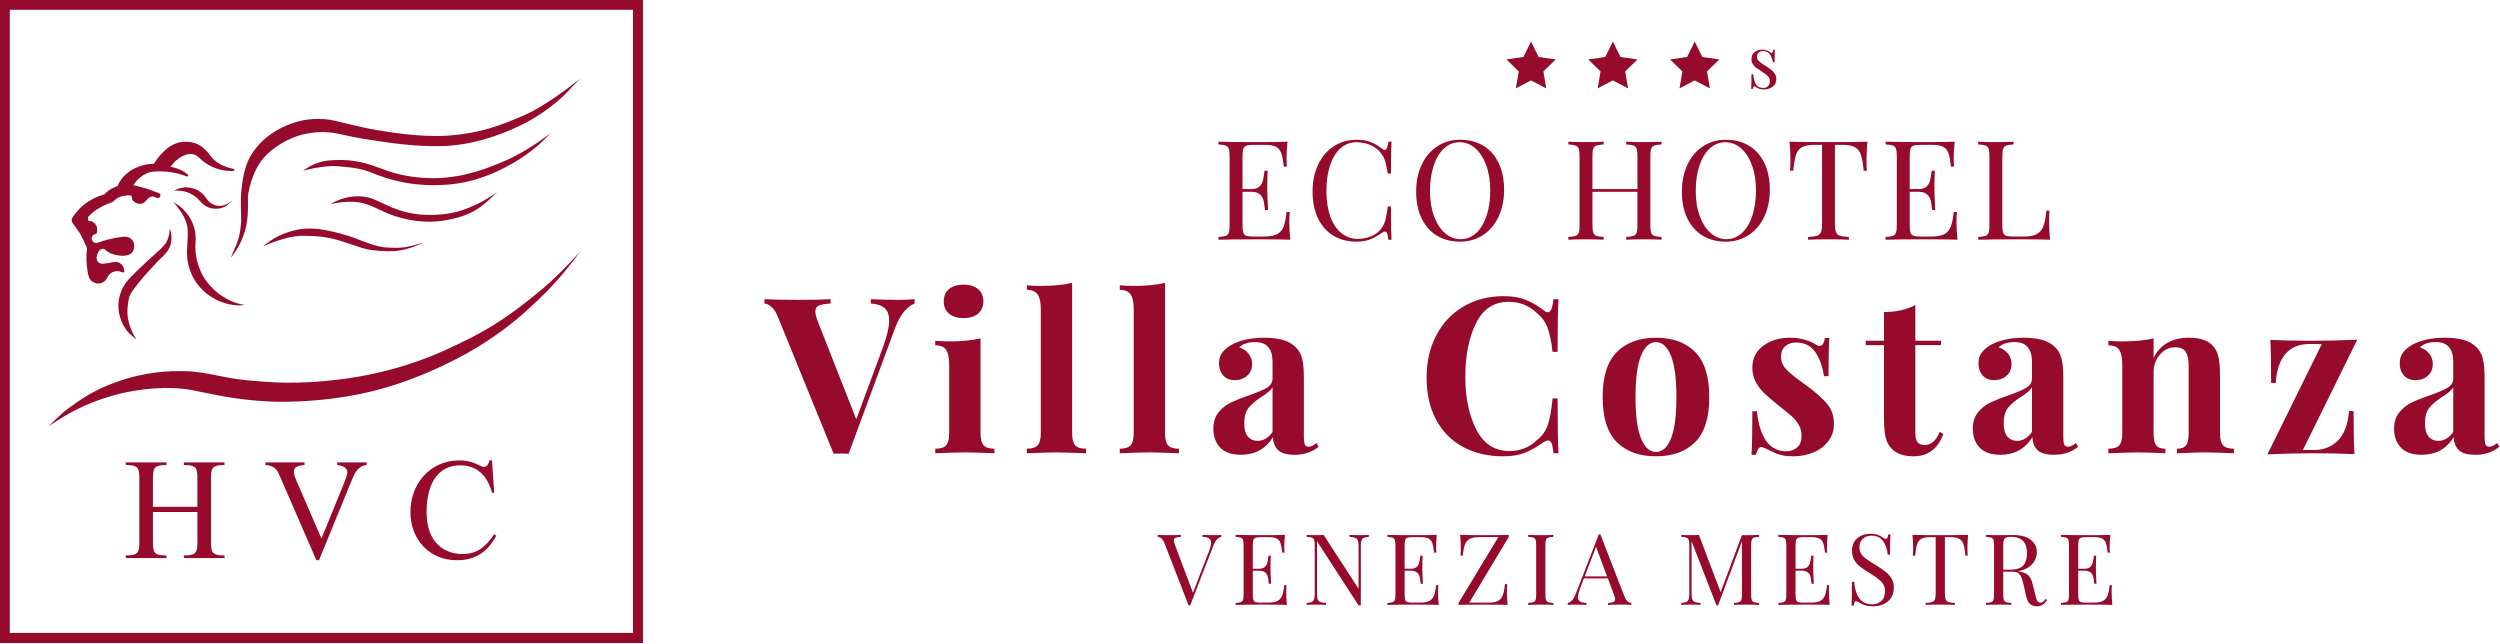 <svg width="1685" height="434" viewBox="0 0 1685 434" fill="none" xmlns="http://www.w3.org/2000/svg">
<path fill-rule="evenodd" clip-rule="evenodd" d="M426.607 6.612H6.612V426.608H426.607V6.612ZM433.365 433.366H0V-0H433.365V433.366ZM155.57 173.64C155.57 173.64 162.134 166.234 165.079 155.714C166.813 149.524 167.351 144.354 167.099 133.161C167.045 130.736 169.495 115.885 177.709 106.422C183.574 99.664 194.222 92.674 205.778 90.261C217.72 87.766 225.358 89.478 233.88 91.389C237.205 92.135 240.665 92.91 244.569 93.478C246.062 93.695 247.823 93.975 249.812 94.291C260.901 96.05 279.096 98.937 297.771 98.477C315.891 98.03 335.014 92.426 352.402 83.749C368.443 75.742 379.385 64.992 380.342 64.021C381.299 63.05 390.965 53.041 390.965 53.041C390.965 53.041 369.449 70.681 353.294 77.678C336.602 84.909 323.39 89.729 303.038 91.336C284.91 92.767 263.53 89.242 255.156 87.861L254.702 87.786L254.364 87.73L254.03 87.676C247.281 86.573 240.336 84.882 234.224 83.394C227.969 81.871 222.588 80.561 219.186 80.313C208.506 79.537 199.399 81.249 189.134 86.426C179.93 91.069 169.378 100.169 165.554 112.824C162.443 123.114 162.214 133.909 162.354 139.093C162.372 139.765 162.393 140.461 162.414 141.165L162.414 141.169L162.414 141.174L162.414 141.178L162.414 141.183L162.414 141.188L162.414 141.189C162.526 144.959 162.644 148.95 162.443 150.788C162.205 152.972 161.73 157.125 161.015 159.804C160.343 162.324 159.329 164.742 159.329 164.742L155.57 173.64ZM227.607 112.046C217.878 111.244 204.215 115.057 204.215 115.057C204.215 115.057 207.345 112.582 211.986 110.618C216.445 108.732 219.659 108.212 224.751 107.941C231.446 107.584 235.285 107.852 242.605 109.19C247.123 110.017 253.216 112.249 257.937 113.979L257.939 113.98L257.942 113.981L257.958 113.987C258.951 114.35 259.882 114.692 260.726 114.993C266.974 117.224 278.043 120.14 292.415 120.081C313.437 119.995 330.882 112.463 340.095 108.485C340.467 108.324 340.825 108.169 341.17 108.021C355.883 101.692 371.415 89.552 371.415 89.552C371.415 89.552 364.671 96.349 362.221 98.389C358.351 101.612 352.046 106.422 345.707 109.994C339.465 113.51 325.851 121.114 307.947 123.741C294.558 125.705 281.002 124.66 272.598 123.026C262.011 120.97 256.221 118.667 251.699 116.868C249.548 116.013 247.685 115.272 245.729 114.725C239.742 113.052 234.579 112.622 227.607 112.046ZM58.674 167.336C58.56 166.535 55.456 160.299 54.2 157.836C53.995 157.434 53.58 156.863 53.212 156.358C53.01 156.08 52.822 155.823 52.692 155.624C52.487 155.311 52.283 155.028 52.035 154.683C51.703 154.223 51.292 153.654 50.695 152.756C50.385 152.291 50.07 151.887 49.775 151.508C49.051 150.579 48.439 149.793 48.27 148.587C48.076 147.217 49.895 145.033 51.262 143.39C51.589 142.998 51.889 142.636 52.131 142.324C53.547 140.495 56.711 137.624 59.63 135.77C65.56 132 70.286 131.095 70.286 131.095C70.286 131.095 71.995 128.883 75.262 127.124C77.134 126.115 79.183 125.415 79.183 125.415C79.183 125.415 80.288 123.002 81.294 121.595C83.078 119.098 83.819 118.106 87.807 115.152C90.442 113.2 95.824 111.363 98.032 110.938C100.646 110.435 103.712 110.435 103.712 110.435C103.712 110.435 104.73 108.751 105.774 107.319C107.703 104.67 109.864 102.507 112.056 100.532C114.304 98.508 119.194 95.739 123.618 95.558C132.163 95.204 136.88 98.226 142.266 105.459C147.544 112.547 157.848 113.904 157.848 113.904L157.899 115.26C157.899 115.26 153.778 115.412 149.555 114.608C147.618 114.239 144.528 113.251 142.116 111.994C139.712 110.742 137.139 109.179 134.023 106.163C132.15 104.35 130.148 103.6 127.387 103.851C124.623 104.102 121.356 105.912 118.642 108.224C116.72 109.862 115.022 112.396 115.022 112.396C115.022 112.396 118.326 113.031 121.456 114.356C124.07 115.462 126.935 117.924 126.935 117.924L126.332 119.082C126.332 119.082 120.954 116.819 114.72 115.964C111.691 115.55 105.975 115.311 102.908 115.714C99.97 116.099 97.379 117.12 93.81 120.138C91.543 122.052 89.99 124.811 89.99 124.811C89.99 124.811 94.987 125.979 97.63 126.772C99.586 127.359 103.747 128.872 106.979 130.14C109.543 131.144 107.583 134.864 104.618 132.955C102.806 131.788 100.391 132.67 98.686 135.015C97.078 137.227 95.211 137.486 93.458 137.328C91.948 137.192 89.423 135.584 89.135 134.311C88.986 133.647 88.583 131.899 88.583 131.899C88.583 131.899 87.022 131.567 86.13 131.65C80.103 132.209 78.336 133.91 77.061 135.137C76.622 135.56 76.241 135.926 75.764 136.171C75.081 136.522 74.462 136.738 73.733 136.993C72.087 137.568 69.881 138.338 65.108 141.299C63.023 142.592 61.036 144.516 59.63 145.923C58.875 146.678 59.63 148.89 59.63 148.89C59.63 148.89 60.606 148.9 61.388 149.09C63.047 149.492 64.692 151.246 65.208 152.71C65.51 153.563 65.594 154.558 65.46 156.027C65.311 157.667 64.744 157.759 64.057 157.87C63.354 157.984 62.526 158.118 61.891 159.947C61.712 160.463 61.922 161.611 62.143 162.11C62.427 162.754 62.947 163.516 64.455 163.718C65.143 163.809 66.551 163.344 68.351 162.749C69.776 162.278 71.446 161.726 73.2 161.304C76.594 160.488 78.79 160.127 82.35 159.646C86.068 159.143 88.683 160.45 89.89 163.014C90.904 165.17 90.852 169.166 87.979 171.107C85.106 173.047 79.896 172.52 76.066 171.308C73.702 170.559 72.376 169.487 71.427 168.718C70.837 168.241 70.392 167.881 69.934 167.788C68.736 167.546 67.812 167.648 66.616 169.347C65.419 171.046 64.78 173.379 65.259 175.078C65.738 176.776 67.52 177.992 69.331 177.742C69.755 177.683 70.294 177.626 70.879 177.565L70.88 177.565L70.881 177.565L70.882 177.565L70.882 177.565C72.211 177.426 73.775 177.263 74.759 176.987C76.016 176.636 78.743 175.964 81.092 177.49C83.958 179.35 83.807 183.22 83.807 183.22C83.807 183.22 82.87 183.796 82.651 183.672C81.143 182.818 79.394 182.648 78.228 182.768C76.608 182.935 74.628 183.764 73.352 185.382C72.971 185.865 72.689 186.401 72.4 186.95C71.722 188.241 71.006 189.602 68.878 190.508C66.008 191.732 63.871 190.935 61.84 189.454C59.98 188.096 59.132 185.276 58.474 178.446C57.954 173.064 58.37 169.988 58.58 168.441C58.654 167.892 58.702 167.536 58.674 167.336ZM111.905 163.667C114.409 159.267 114.469 154.017 114.469 154.017C114.469 154.017 115.324 156.329 115.474 158.29C115.636 160.399 115.792 163.198 114.318 166.734C113.174 169.479 111.3 171.283 108.997 173.499C108.264 174.203 107.488 174.95 106.678 175.782C102.958 179.602 96.072 187.215 93.207 190.862C87.125 198.602 86.843 199.202 86.019 207.047C84.763 219.01 92.05 228.863 92.05 228.863C92.05 228.863 87.558 225.637 85.265 222.53C83.707 220.418 81.96 217.914 80.489 212.125C78.881 205.791 80.137 198.954 82.867 193.745C84.026 191.531 85.879 189.103 88.884 185.986C91.387 183.389 94.55 180.425 97.032 178.099L97.033 178.098L97.034 178.098L97.034 178.098L97.034 178.097C97.975 177.215 98.819 176.425 99.49 175.782C100.54 174.776 101.904 173.566 103.347 172.284C106.81 169.21 110.734 165.725 111.905 163.667ZM116.69 136.194C116.69 136.194 124.874 144.316 126.232 152.81C126.818 156.481 126.568 159.991 126.309 163.618C126.068 166.993 125.82 170.47 126.232 174.274C126.744 179.009 128.593 186.086 133.821 192.47C139.804 199.777 146.76 202.742 151.162 204.182C159.005 206.746 165.086 205.54 165.086 205.54C165.086 205.54 150.108 204.384 138.848 189.153C134.748 183.608 132.413 176.033 131.81 169.7C131.608 167.57 131.697 165.66 131.785 163.76C131.965 159.89 132.143 156.061 129.85 150.498C128.097 146.244 126.382 144.114 123.265 140.897C120.837 138.39 116.69 136.194 116.69 136.194ZM128.141 130.392C122.765 127.723 117.19 128.547 117.19 128.547C117.19 128.547 119.18 127.519 119.897 127.275C120.616 127.033 124.068 126.22 125.025 126.22C125.982 126.22 128.593 126.371 131.108 127.275C133.57 128.162 134.467 128.894 136.368 130.447L136.485 130.543C137.335 131.236 137.992 132.171 138.692 133.166C140.02 135.054 141.498 137.157 144.729 138.233C151.514 140.495 156.39 134.965 156.39 134.965C156.39 134.965 153.066 140.149 147.192 140.596C143.221 140.897 141.572 140.291 139.954 139.54C137.316 138.316 136.096 136.967 134.783 135.513C133.345 133.922 131.794 132.205 128.141 130.392ZM32.7 287.423C32.7 287.423 40.919 281.543 50.419 276.642C59.055 272.187 66.737 269.259 76.58 266.463C93.665 261.611 114.504 260.055 129.583 262.996C132.152 263.497 134.651 264.006 137.136 264.512L137.142 264.513L137.146 264.514L137.147 264.514C149.812 267.094 162.122 269.601 181.531 270.611C194.806 271.299 218.748 270.4 241.987 265.703C266.199 260.808 288.214 251.912 307.742 241.875C326.154 232.41 341.995 220.944 353.582 210.595C365.57 199.89 372.038 193.006 377.632 186.544C383.966 179.231 391.58 168.902 391.58 168.902C391.58 168.902 377.626 184.691 365.72 194.612C340.387 215.723 326.214 224.167 299.372 236.306C288.787 241.092 263.868 251.443 228.878 255.758C200.756 259.226 182.999 257.878 166.3 256.284C158.495 255.54 152.212 254.273 146.319 253.084C139.136 251.634 132.532 250.302 124.456 250.178C114.348 250.023 98.99 250.066 77.752 257.711C62.994 263.021 54.311 269.293 46.339 275.051L46.12 275.21C40.972 278.928 32.7 287.423 32.7 287.423ZM204.13 158.912C192.884 158.822 177.253 166.03 177.253 166.03C177.253 166.03 181.234 162.827 184.582 160.786C188.241 158.555 193.225 156.504 198.418 155.252C203.596 154.002 209.554 153.604 216.538 154.627C223.858 155.698 233.948 158.446 239.748 160.696C240.177 160.863 240.618 161.035 241.069 161.211L241.069 161.211L241.069 161.211L241.07 161.211L241.07 161.212C246.906 163.488 254.444 166.429 260.19 166.767C264.742 167.035 268.258 167.232 272.509 166.678C276.614 166.142 285.274 163.554 285.274 163.554C285.274 163.554 276.008 168.375 266.706 169.178C261.529 169.623 252.513 169.178 246.621 167.838C245.028 167.476 242.117 166.492 238.718 165.343L238.716 165.342L238.716 165.342L238.716 165.342C233.632 163.623 227.456 161.535 222.966 160.608C217.342 159.447 213.057 158.982 204.13 158.912ZM222.684 137.722C222.684 137.722 235.552 134.006 246.265 137.398C250.176 138.636 253.071 140.019 256.031 141.432C260.019 143.336 264.126 145.296 270.991 147.038C279.721 149.254 289.004 150.169 298.485 148.735C309.108 147.129 316.071 144.45 321.337 141.147C328.328 136.763 334.995 129.363 334.995 129.363C334.995 129.363 324.104 138.201 308.573 142.575C303.32 144.055 294.005 145.391 283.667 144.629C272.776 143.825 263.525 139.742 257.601 136.862C251.175 133.738 247.515 132.221 240.284 132.31C236.177 132.361 232.249 133.381 229.125 134.453C225.785 135.598 222.684 137.722 222.684 137.722ZM133.06 324.039V341.567H103.071V324.039C103.071 315.862 103.071 313.427 112.224 313.427V311.674H84.766V313.427C93.919 313.427 93.919 315.862 93.919 324.039V363.766C93.919 371.946 93.919 374.379 84.766 374.379V376.133H112.224V374.379C103.071 374.379 103.071 371.946 103.071 363.766V345.073H133.06V363.766C133.06 371.946 133.06 374.379 123.908 374.379V376.133H151.366V374.379C142.214 374.379 142.214 371.946 142.214 363.766V324.039C142.214 315.862 142.214 313.427 151.366 313.427V311.674H123.908V313.427C133.06 313.427 133.06 315.862 133.06 324.039ZM231.461 326.669C232.24 324.818 234.091 320.145 234.091 318.295C234.091 314.79 230.099 313.719 227.275 313.426V311.674H247.137V313.426C241.199 314.011 239.056 318.879 237.012 323.846L215.007 377.593H213.253L189.593 323.163C189.449 322.825 189.309 322.494 189.174 322.172L189.173 322.172L189.173 322.172C186.93 316.856 185.676 313.886 178.883 313.426V311.674H205.269V313.426C205.108 313.447 204.944 313.467 204.777 313.487L204.683 313.498C204.607 313.507 204.53 313.516 204.453 313.525C201.55 313.864 198.064 314.272 198.064 318.003C198.064 320.181 199.362 323.081 200.345 325.275C200.504 325.63 200.655 325.967 200.791 326.279L216.661 362.987L231.461 326.669ZM331.619 332.122H333.08L331.619 310.214H329.964C329.575 312.259 328.308 314.692 326.167 314.692C325.271 314.692 324.294 314.199 323.538 313.817C323.471 313.783 323.406 313.751 323.343 313.719C318.767 311.48 314.678 310.311 309.614 310.311C289.848 310.311 276.607 326.086 276.607 345.168C276.607 363.376 289.264 377.594 307.862 377.594C320.616 377.594 328.602 371.946 334.54 361.039L333.08 360.067C327.238 368.538 321.883 373.406 311.562 373.406C300.462 373.406 287.511 366.688 287.511 345.072C287.511 323.65 297.054 313.622 310.003 313.622C322.078 313.622 328.602 321.119 331.619 332.122ZM1031.93 28.016L1037.05 38.404L1048.52 40.07L1040.22 48.155L1042.18 59.572L1031.93 54.182L1021.67 59.572L1023.63 48.155L1015.34 40.07L1026.8 38.404L1031.93 28.016ZM1193.17 35.299C1192.61 34.806 1191.86 34.379 1190.95 34.016C1190.02 33.655 1188.97 33.474 1187.79 33.474C1185.68 33.474 1183.94 34.016 1182.56 35.102C1181.18 36.187 1180.49 37.766 1180.49 39.838C1180.49 41.12 1180.78 42.239 1181.37 43.192C1181.97 44.147 1182.7 44.952 1183.57 45.61C1184.44 46.268 1185.68 47.107 1187.3 48.126C1189.27 49.376 1190.69 50.444 1191.56 51.332C1192.43 52.22 1192.87 53.306 1192.87 54.588C1192.87 56.2 1192.42 57.384 1191.54 58.14C1190.65 58.898 1189.63 59.275 1188.48 59.275C1186.18 59.275 1184.55 58.511 1183.59 56.982C1182.64 55.452 1181.98 53.142 1181.62 50.05H1180.49C1180.49 54.754 1180.42 58.042 1180.29 59.916H1181.42C1181.52 59.324 1181.66 58.864 1181.84 58.535C1182.02 58.207 1182.23 58.042 1182.46 58.042C1182.62 58.042 1182.77 58.108 1182.91 58.239C1183.53 58.766 1184.2 59.21 1184.93 59.571C1186.04 60.031 1187.34 60.262 1188.82 60.262C1191.19 60.262 1193.19 59.654 1194.82 58.436C1196.45 57.22 1197.26 55.526 1197.26 53.355C1197.26 52.072 1196.97 50.938 1196.4 49.951C1195.82 48.964 1195.07 48.094 1194.15 47.336C1193.23 46.58 1192.01 45.708 1190.5 44.722C1189.91 44.327 1189.47 44.048 1189.17 43.883C1187.42 42.798 1186.16 41.868 1185.37 41.096C1184.58 40.323 1184.19 39.362 1184.19 38.21C1184.19 37.026 1184.56 36.098 1185.32 35.423C1186.08 34.748 1187.05 34.411 1188.23 34.411C1190.27 34.411 1191.81 35.119 1192.84 36.532C1193.88 37.947 1194.58 39.739 1194.94 41.91H1196.08C1196.08 37.931 1196.14 35.135 1196.27 33.523H1195.14C1195.01 34.971 1194.65 35.694 1194.05 35.694C1193.82 35.694 1193.53 35.563 1193.17 35.299ZM923.877 95.771C926.491 96.83 929.041 98.323 931.529 100.251C932.215 100.811 932.804 101.091 933.303 101.091C934.548 101.091 935.356 99.225 935.731 95.491H937.877C937.628 99.537 937.504 106.691 937.504 116.958H935.356C934.672 112.914 934.051 110.005 933.491 108.231C932.931 106.458 931.997 104.763 930.689 103.145C928.824 100.718 926.444 98.898 923.551 97.685C920.657 96.471 917.529 95.865 914.171 95.865C910.125 95.865 906.595 97.203 903.576 99.878C900.559 102.554 898.211 106.365 896.529 111.311C894.849 116.258 894.011 122.061 894.011 128.718C894.011 135.501 894.911 141.318 896.717 146.171C898.52 151.025 901.024 154.711 904.231 157.231C907.435 159.751 911.059 161.011 915.104 161.011C918.215 161.011 921.232 160.421 924.157 159.238C927.08 158.057 929.384 156.283 931.064 153.918C932.307 152.177 933.211 150.31 933.771 148.318C934.331 146.327 934.857 143.278 935.356 139.171H937.504C937.504 149.874 937.628 157.341 937.877 161.571H935.731C935.544 159.581 935.279 158.165 934.937 157.325C934.595 156.485 934.112 156.065 933.491 156.065C932.992 156.065 932.339 156.314 931.529 156.811C928.731 158.803 926.055 160.311 923.504 161.338C920.952 162.365 917.871 162.878 914.264 162.878C908.351 162.878 903.172 161.541 898.724 158.865C894.275 156.19 890.821 152.317 888.363 147.245C885.905 142.174 884.677 136.123 884.677 129.091C884.677 122.247 885.937 116.181 888.457 110.891C890.976 105.603 894.492 101.497 899.004 98.571C903.515 95.647 908.631 94.185 914.356 94.185C918.089 94.185 921.264 94.714 923.877 95.771ZM869.65 161.571C865.418 161.385 858.295 161.291 848.278 161.291C836.331 161.291 827.308 161.385 821.211 161.571V159.705C823.451 159.581 825.084 159.331 826.111 158.958C827.138 158.585 827.838 157.87 828.211 156.811C828.584 155.754 828.771 154.043 828.771 151.678V105.385C828.771 103.021 828.584 101.31 828.211 100.251C827.838 99.194 827.138 98.478 826.111 98.105C825.084 97.731 823.451 97.483 821.211 97.358V95.491C827.308 95.678 836.331 95.771 848.278 95.771C857.423 95.771 863.926 95.678 867.786 95.491C867.347 99.598 867.131 103.27 867.131 106.505C867.131 108.931 867.226 110.861 867.41 112.291H865.264C864.83 108.247 864.27 105.245 863.584 103.285C862.9 101.325 861.748 99.894 860.131 98.991C858.511 98.09 856.056 97.638 852.756 97.638H845.011C842.771 97.638 841.138 97.81 840.111 98.151C839.084 98.494 838.384 99.194 838.011 100.251C837.638 101.31 837.451 103.021 837.451 105.385V127.411H843.611C845.788 127.411 847.468 126.898 848.651 125.871C849.832 124.845 850.626 123.631 851.03 122.231C851.436 120.831 851.762 119.074 852.011 116.958L852.29 115.091H854.439C854.251 117.705 854.158 120.63 854.158 123.865V128.345C854.158 131.518 854.344 135.937 854.718 141.598H852.571C852.51 141.163 852.322 139.654 852.011 137.071C851.699 134.49 850.844 132.545 849.444 131.238C848.044 129.931 846.099 129.278 843.611 129.278H837.451V151.678C837.451 154.043 837.638 155.754 838.011 156.811C838.384 157.87 839.084 158.57 840.111 158.911C841.138 159.254 842.771 159.425 845.011 159.425H851.824C855.68 159.425 858.622 158.911 860.644 157.885C862.666 156.858 864.144 155.21 865.076 152.938C866.011 150.667 866.694 147.323 867.131 142.905H869.278C869.09 144.585 868.999 146.825 868.999 149.625C868.999 153.171 869.215 157.154 869.65 161.571ZM966.297 111.638C967.943 106.661 970.277 102.787 973.297 100.018C976.314 97.25 979.814 95.865 983.797 95.865C987.654 95.865 991.138 97.203 994.25 99.878C997.361 102.554 999.833 106.35 1001.67 111.265C1003.5 116.181 1004.42 121.874 1004.42 128.345C1004.42 134.754 1003.6 140.447 1001.95 145.425C1000.3 150.403 997.967 154.277 994.949 157.045C991.931 159.814 988.431 161.198 984.449 161.198C980.591 161.198 977.106 159.861 973.995 157.185C970.883 154.51 968.411 150.714 966.577 145.798C964.741 140.883 963.823 135.19 963.823 128.718C963.823 122.31 964.647 116.617 966.297 111.638ZM1010.07 109.818C1007.61 104.747 1004.16 100.874 999.71 98.198C995.261 95.523 990.081 94.185 984.169 94.185C978.443 94.185 973.326 95.647 968.817 98.571C964.305 101.497 960.789 105.603 958.269 110.891C955.75 116.181 954.49 122.247 954.49 129.091C954.49 136.123 955.717 142.174 958.175 147.245C960.634 152.317 964.087 156.19 968.537 158.865C972.985 161.541 978.163 162.878 984.077 162.878C989.801 162.878 994.918 161.417 999.43 158.491C1003.94 155.567 1007.46 151.461 1009.98 146.171C1012.5 140.883 1013.76 134.817 1013.76 127.971C1013.76 120.941 1012.53 114.89 1010.07 109.818ZM1114.98 98.105C1113.95 98.478 1113.25 99.194 1112.88 100.251C1112.5 101.31 1112.32 103.021 1112.32 105.385V151.678C1112.32 154.043 1112.5 155.754 1112.88 156.811C1113.25 157.87 1113.95 158.585 1114.98 158.958C1116 159.331 1117.64 159.581 1119.88 159.705V161.571C1117.26 161.385 1113.28 161.291 1107.93 161.291C1102.89 161.291 1098.94 161.385 1096.08 161.571V159.705C1098.32 159.581 1099.95 159.331 1100.98 158.958C1102 158.585 1102.7 157.87 1103.08 156.811C1103.45 155.754 1103.64 154.043 1103.64 151.678V129.278H1073.3V151.678C1073.3 154.043 1073.49 155.754 1073.86 156.811C1074.24 157.87 1074.94 158.585 1075.96 158.958C1076.99 159.331 1078.62 159.581 1080.86 159.705V161.571C1078 161.385 1074.05 161.291 1069.01 161.291C1063.66 161.291 1059.68 161.385 1057.06 161.571V159.705C1059.3 159.581 1060.94 159.331 1061.96 158.958C1062.99 158.585 1063.69 157.87 1064.06 156.811C1064.44 155.754 1064.62 154.043 1064.62 151.678V105.385C1064.62 103.021 1064.44 101.31 1064.06 100.251C1063.69 99.194 1062.99 98.478 1061.96 98.105C1060.94 97.731 1059.3 97.483 1057.06 97.358V95.491C1059.68 95.678 1063.66 95.771 1069.01 95.771C1073.99 95.771 1077.94 95.678 1080.86 95.491V97.358C1078.62 97.483 1076.99 97.731 1075.96 98.105C1074.94 98.478 1074.24 99.194 1073.86 100.251C1073.49 101.31 1073.3 103.021 1073.3 105.385V127.411H1103.64V105.385C1103.64 103.021 1103.45 101.31 1103.08 100.251C1102.7 99.194 1102 98.478 1100.98 98.105C1099.95 97.731 1098.32 97.483 1096.08 97.358V95.491C1098.94 95.678 1102.89 95.771 1107.93 95.771C1113.28 95.771 1117.26 95.678 1119.88 95.491V97.358C1117.64 97.483 1116 97.731 1114.98 98.105ZM1145.4 111.638C1147.05 106.661 1149.38 102.787 1152.4 100.018C1155.42 97.25 1158.92 95.865 1162.9 95.865C1166.76 95.865 1170.24 97.203 1173.35 99.878C1176.46 102.554 1178.94 106.35 1180.77 111.265C1182.61 116.181 1183.53 121.874 1183.53 128.345C1183.53 134.754 1182.7 140.447 1181.05 145.425C1179.4 150.403 1177.07 154.277 1174.05 157.045C1171.04 159.814 1167.54 161.198 1163.55 161.198C1159.7 161.198 1156.21 159.861 1153.1 157.185C1149.99 154.51 1147.52 150.714 1145.68 145.798C1143.84 140.883 1142.93 135.19 1142.93 128.718C1142.93 122.31 1143.75 116.617 1145.4 111.638ZM1189.17 109.818C1186.71 104.747 1183.26 100.874 1178.81 98.198C1174.36 95.523 1169.18 94.185 1163.27 94.185C1157.55 94.185 1152.43 95.647 1147.92 98.571C1143.41 101.497 1139.89 105.603 1137.37 110.891C1134.85 116.181 1133.59 122.247 1133.59 129.091C1133.59 136.123 1134.82 142.174 1137.28 147.245C1139.74 152.317 1143.19 156.19 1147.64 158.865C1152.09 161.541 1157.27 162.878 1163.18 162.878C1168.9 162.878 1174.02 161.417 1178.53 158.491C1183.04 155.567 1186.56 151.461 1189.08 146.171C1191.6 140.883 1192.86 134.817 1192.86 127.971C1192.86 120.941 1191.63 114.89 1189.17 109.818ZM1258.01 107.438C1258.01 110.55 1258.1 113.101 1258.29 115.091H1256.14C1255.64 110.301 1255.02 106.738 1254.27 104.405C1253.53 102.071 1252.22 100.361 1250.35 99.271C1248.49 98.183 1245.62 97.638 1241.77 97.638H1236.73V150.745C1236.73 153.358 1236.98 155.257 1237.47 156.438C1237.97 157.621 1238.84 158.43 1240.09 158.865C1241.33 159.301 1243.35 159.581 1246.15 159.705V161.571C1242.92 161.385 1238.34 161.291 1232.43 161.291C1226.21 161.291 1221.61 161.385 1218.62 161.571V159.705C1221.42 159.581 1223.44 159.301 1224.69 158.865C1225.93 158.43 1226.8 157.621 1227.3 156.438C1227.8 155.257 1228.05 153.358 1228.05 150.745V97.638H1223.01C1219.15 97.638 1216.29 98.183 1214.42 99.271C1212.55 100.361 1211.25 102.071 1210.5 104.405C1209.75 106.738 1209.13 110.301 1208.63 115.091H1206.49C1206.67 113.101 1206.77 110.55 1206.77 107.438C1206.77 103.891 1206.55 99.91 1206.11 95.491C1211.28 95.678 1220.05 95.771 1232.43 95.771C1244.75 95.771 1253.5 95.678 1258.66 95.491C1258.22 99.91 1258.01 103.891 1258.01 107.438ZM1297.95 161.291C1307.97 161.291 1315.09 161.385 1319.33 161.571C1318.89 157.154 1318.67 153.171 1318.67 149.625C1318.67 146.825 1318.77 144.585 1318.95 142.905H1316.81C1316.37 147.323 1315.69 150.667 1314.75 152.938C1313.82 155.21 1312.34 156.858 1310.32 157.885C1308.3 158.911 1305.36 159.425 1301.5 159.425H1294.69C1292.45 159.425 1290.81 159.254 1289.79 158.911C1288.76 158.57 1288.06 157.87 1287.69 156.811C1287.31 155.754 1287.13 154.043 1287.13 151.678V129.278H1293.29C1295.77 129.278 1297.72 129.931 1299.12 131.238C1300.52 132.545 1301.37 134.49 1301.69 137.071C1302 139.654 1302.18 141.163 1302.25 141.598H1304.39C1304.02 135.937 1303.83 131.518 1303.83 128.345V123.865C1303.83 120.63 1303.93 117.705 1304.11 115.091H1301.97L1301.69 116.958C1301.44 119.074 1301.11 120.831 1300.71 122.231C1300.3 123.631 1299.51 124.845 1298.33 125.871C1297.14 126.898 1295.46 127.411 1293.29 127.411H1287.13V105.385C1287.13 103.021 1287.31 101.31 1287.69 100.251C1288.06 99.194 1288.76 98.494 1289.79 98.151C1290.81 97.81 1292.45 97.638 1294.69 97.638H1302.43C1305.73 97.638 1308.19 98.09 1309.81 98.991C1311.42 99.894 1312.57 101.325 1313.26 103.285C1313.94 105.245 1314.5 108.247 1314.94 112.291H1317.09C1316.9 110.861 1316.81 108.931 1316.81 106.505C1316.81 103.27 1317.02 99.598 1317.46 95.491C1313.6 95.678 1307.1 95.771 1297.95 95.771C1286.01 95.771 1276.98 95.678 1270.89 95.491V97.358C1273.13 97.483 1274.76 97.731 1275.79 98.105C1276.81 98.478 1277.51 99.194 1277.89 100.251C1278.26 101.31 1278.45 103.021 1278.45 105.385V151.678C1278.45 154.043 1278.26 155.754 1277.89 156.811C1277.51 157.87 1276.81 158.585 1275.79 158.958C1274.76 159.331 1273.13 159.581 1270.89 159.705V161.571C1276.98 161.385 1286.01 161.291 1297.95 161.291ZM1357.12 97.358C1354.88 97.483 1353.25 97.731 1352.22 98.105C1351.2 98.478 1350.5 99.194 1350.12 100.251C1349.75 101.31 1349.56 103.021 1349.56 105.385V151.678C1349.56 154.043 1349.75 155.754 1350.12 156.811C1350.5 157.87 1351.2 158.57 1352.22 158.911C1353.25 159.254 1354.88 159.425 1357.12 159.425H1363.94C1367.8 159.425 1370.74 158.881 1372.76 157.791C1374.78 156.703 1376.26 154.945 1377.19 152.518C1378.12 150.091 1378.81 146.577 1379.24 141.971H1381.39C1381.2 143.901 1381.11 146.451 1381.11 149.625C1381.11 153.171 1381.33 157.154 1381.76 161.571C1377.53 161.385 1370.41 161.291 1360.39 161.291C1348.44 161.291 1339.42 161.385 1333.32 161.571V159.705C1335.56 159.581 1337.2 159.331 1338.22 158.958C1339.25 158.585 1339.95 157.87 1340.32 156.811C1340.7 155.754 1340.88 154.043 1340.88 151.678V105.385C1340.88 103.021 1340.7 101.31 1340.32 100.251C1339.95 99.194 1339.25 98.478 1338.22 98.105C1337.2 97.731 1335.56 97.483 1333.32 97.358V95.491C1335.94 95.678 1339.92 95.771 1345.27 95.771C1350.25 95.771 1354.2 95.678 1357.12 95.491V97.358ZM616.429 201.661V204.594C613.983 205.474 611.589 207.333 609.242 210.167C606.895 213.005 604.791 216.965 602.935 222.047L571.989 305.794C570.911 305.695 569.202 305.647 566.855 305.647C564.605 305.647 562.943 305.695 561.869 305.794L524.469 213.981C523.197 210.754 521.73 208.407 520.069 206.941C518.405 205.474 516.794 204.693 515.229 204.594V201.661C521.095 201.954 528.525 202.101 537.522 202.101C547.591 202.101 555.023 201.954 559.815 201.661V204.594C556.098 204.791 553.458 205.231 551.895 205.914C550.33 206.599 549.549 207.967 549.549 210.021C549.549 211.685 550.135 213.981 551.309 216.914L577.122 282.621L595.162 233.927C597.898 226.399 599.269 220.434 599.269 216.034C599.269 212.125 598.217 209.287 596.115 207.527C594.011 205.767 590.957 204.791 586.949 204.594V201.661C593.597 201.954 599.709 202.101 605.282 202.101C609.778 202.101 613.495 201.954 616.429 201.661ZM662.776 203.128C662.776 199.608 661.577 196.846 659.183 194.841C656.785 192.838 653.536 191.834 649.429 191.834C645.323 191.834 642.071 192.838 639.676 194.841C637.279 196.846 636.083 199.608 636.083 203.128C636.083 206.648 637.279 209.412 639.676 211.414C642.071 213.42 645.323 214.421 649.429 214.421C653.536 214.421 656.785 213.42 659.183 211.414C661.577 209.412 662.776 206.648 662.776 203.128ZM662.996 300.148C661.577 298.633 660.869 295.87 660.869 291.861V228.061C655.296 229.432 648.157 230.114 639.456 230.114C636.523 230.114 633.491 229.968 630.363 229.674V232.756C633.883 232.756 636.325 233.781 637.696 235.834C639.064 237.888 639.749 241.165 639.749 245.661V291.861C639.749 295.87 639.064 298.633 637.696 300.148C636.325 301.665 633.883 302.422 630.363 302.422V305.501C640.923 305.112 647.717 304.914 650.749 304.914C653.976 304.914 660.477 305.112 670.256 305.501V302.422C666.832 302.422 664.412 301.665 662.996 300.148ZM722.614 291.86C722.614 295.871 723.297 298.632 724.668 300.148C726.036 301.665 728.481 302.421 732.001 302.421V305.5C721.83 305.111 715.281 304.913 712.348 304.913C709.022 304.913 702.276 305.111 692.108 305.5V302.421C695.529 302.421 697.949 301.665 699.368 300.148C700.784 298.632 701.494 295.871 701.494 291.86V208.26C701.494 203.764 700.784 200.488 699.368 198.435C697.949 196.381 695.529 195.355 692.108 195.355V192.275C695.236 192.567 698.268 192.715 701.201 192.715C709.708 192.715 716.844 192.031 722.614 190.661V291.86ZM787.293 300.148C785.922 298.632 785.239 295.871 785.239 291.86V190.661C779.469 192.031 772.333 192.715 763.826 192.715C760.893 192.715 757.861 192.567 754.733 192.275V195.355C758.154 195.355 760.574 196.381 761.993 198.435C763.409 200.488 764.119 203.764 764.119 208.26V291.86C764.119 295.871 763.409 298.632 761.993 300.148C760.574 301.665 758.154 302.421 754.733 302.421V305.5C764.901 305.111 771.647 304.913 774.973 304.913C777.906 304.913 784.455 305.111 794.626 305.5V302.421C791.106 302.421 788.661 301.665 787.293 300.148ZM857.691 291.127V261.061C856.518 263.018 854.025 265.167 850.211 267.514C846.398 269.959 843.513 272.405 841.557 274.847C839.601 277.293 838.625 280.814 838.625 285.407C838.625 289.418 839.454 292.375 841.118 294.281C842.779 296.187 844.979 297.142 847.718 297.142C851.531 297.142 854.854 295.138 857.691 291.127ZM822.417 301.687C819.338 298.461 817.798 294.209 817.798 288.929C817.798 284.527 818.946 280.886 821.245 278.001C823.541 275.118 826.327 272.893 829.604 271.327C832.879 269.766 837.059 268.101 842.145 266.341C847.521 264.486 851.457 262.798 853.95 261.281C856.443 259.766 857.691 257.687 857.691 255.047V243.607C857.691 239.501 856.737 236.299 854.83 234.001C852.925 231.705 849.966 230.554 845.958 230.554C841.265 230.554 837.694 231.727 835.25 234.074C837.987 235.053 840.114 236.519 841.631 238.475C843.146 240.433 843.905 242.727 843.905 245.369C843.905 248.693 842.779 251.333 840.531 253.287C838.281 255.245 835.545 256.221 832.318 256.221C828.894 256.221 826.254 255.147 824.398 252.994C822.539 250.845 821.61 248.155 821.61 244.929C821.61 242.191 822.271 239.869 823.591 237.961C824.911 236.054 826.939 234.271 829.678 232.607C832.318 231.045 835.567 229.822 839.431 228.941C843.292 228.061 847.521 227.621 852.117 227.621C856.907 227.621 861.063 228.111 864.584 229.089C868.104 230.066 871.038 231.727 873.385 234.074C875.534 236.226 876.978 238.866 877.711 241.994C878.443 245.125 878.811 249.378 878.811 254.755V294.649C878.811 296.994 879.031 298.658 879.471 299.634C879.911 300.613 880.766 301.101 882.038 301.101C883.503 301.101 885.265 300.271 887.318 298.607L888.783 301.101C884.385 304.719 879.005 306.527 872.651 306.527C867.273 306.527 863.507 305.453 861.358 303.301C859.206 301.153 858.081 298.266 857.984 294.649C853.094 302.567 845.907 306.527 836.425 306.527C830.166 306.527 825.497 304.914 822.417 301.687ZM1040.44 209.141C1036.52 206.112 1032.52 203.765 1028.41 202.101C1024.3 200.44 1019.32 199.608 1013.45 199.608C1003.38 199.608 994.405 201.907 986.537 206.501C978.663 211.099 972.53 217.551 968.129 225.86C963.729 234.173 961.53 243.707 961.53 254.461C961.53 265.512 963.678 275.019 967.983 282.988C972.283 290.959 978.323 297.045 986.097 301.247C993.87 305.453 1002.94 307.555 1013.3 307.555C1018.97 307.555 1023.81 306.747 1027.82 305.133C1031.83 303.52 1036.04 301.152 1040.44 298.02C1041.71 297.24 1042.73 296.848 1043.52 296.848C1044.49 296.848 1045.25 297.508 1045.79 298.828C1046.33 300.148 1046.74 302.373 1047.04 305.501H1050.41C1050.02 298.56 1049.82 286.24 1049.82 268.541H1046.45C1045.66 276.461 1044.56 282.475 1043.15 286.58C1041.73 290.687 1039.21 294.112 1035.6 296.848C1033.34 299.193 1030.58 300.98 1027.31 302.201C1024.03 303.424 1020.73 304.035 1017.41 304.035C1007.53 304.035 1000.1 299.244 995.115 289.661C990.129 280.079 987.635 268.152 987.635 253.875C987.635 239.501 990.031 227.5 994.823 217.868C999.611 208.239 1006.94 203.421 1016.82 203.421C1020.34 203.421 1023.72 204.033 1026.94 205.255C1030.17 206.479 1033 208.261 1035.45 210.608C1038.97 213.445 1041.46 216.768 1042.93 220.58C1044.4 224.395 1045.57 229.919 1046.45 237.155H1049.82C1049.82 220.141 1050.02 208.312 1050.41 201.661H1047.04C1046.45 207.528 1045.18 210.461 1043.22 210.461C1042.44 210.461 1041.51 210.021 1040.44 209.141ZM1106.07 239.721C1103.57 245.833 1102.33 255.147 1102.33 267.661C1102.33 280.179 1103.57 289.467 1106.07 295.527C1108.56 301.591 1111.91 304.621 1116.11 304.621C1120.42 304.621 1123.79 301.615 1126.23 295.601C1128.68 289.588 1129.9 280.275 1129.9 267.661C1129.9 255.048 1128.65 245.712 1126.16 239.648C1123.67 233.585 1120.32 230.555 1116.11 230.555C1111.91 230.555 1108.56 233.612 1106.07 239.721ZM1142.51 237.228C1148.87 243.633 1152.05 253.779 1152.05 267.661C1152.05 281.547 1148.87 291.667 1142.51 298.021C1136.16 304.379 1127.36 307.555 1116.11 307.555C1104.97 307.555 1096.19 304.379 1089.79 298.021C1083.38 291.667 1080.18 281.547 1080.18 267.661C1080.18 253.779 1083.38 243.633 1089.79 237.228C1096.19 230.825 1104.97 227.621 1116.11 227.621C1127.36 227.621 1136.16 230.825 1142.51 237.228ZM1223.76 232.167C1222.1 230.994 1219.71 229.944 1216.58 229.014C1213.45 228.086 1210.03 227.62 1206.31 227.62C1199.27 227.62 1193.31 229.431 1188.42 233.047C1183.53 236.666 1181.08 241.604 1181.08 247.86C1181.08 251.48 1181.89 254.755 1183.5 257.687C1185.12 260.62 1187.07 263.164 1189.37 265.315C1191.67 267.466 1195.02 270.3 1199.42 273.82C1203.13 276.755 1205.92 279.052 1207.78 280.714C1209.63 282.378 1211.17 284.284 1212.4 286.434C1213.62 288.586 1214.23 291.031 1214.23 293.767C1214.23 297.287 1213.23 299.904 1211.22 301.614C1209.22 303.326 1206.8 304.18 1203.96 304.18C1192.72 304.18 1186.12 295.186 1184.16 277.194H1181.08C1181.08 291.178 1180.89 300.954 1180.5 306.527H1183.58C1183.97 304.671 1184.53 303.278 1185.26 302.347C1186 301.419 1186.85 301.1 1187.83 301.394C1189.2 301.884 1191.45 302.911 1194.58 304.475C1198.39 306.527 1202.99 307.554 1208.36 307.554C1213.45 307.554 1218.09 306.674 1222.3 304.914C1226.5 303.154 1229.85 300.612 1232.34 297.287C1234.84 293.964 1236.08 290.152 1236.08 285.847C1236.08 280.567 1234.67 276.167 1231.83 272.648C1229 269.127 1224.59 265.119 1218.63 260.62L1214.38 257.542C1209.59 254.119 1206.07 251.211 1203.82 248.815C1201.57 246.419 1200.44 243.559 1200.44 240.234C1200.44 237.3 1201.4 235.004 1203.3 233.34C1205.21 231.679 1207.63 230.847 1210.56 230.847C1216.23 230.847 1220.56 233.024 1223.54 237.375C1226.53 241.726 1228.46 247.127 1229.34 253.58H1232.42C1232.42 241.359 1232.61 232.755 1233 227.767H1229.92C1229.73 229.527 1229.31 230.874 1228.68 231.8C1228.04 232.731 1227.28 233.194 1226.4 233.194C1225.62 233.194 1224.74 232.852 1223.76 232.167ZM1290.94 229.674H1308.24V232.607H1290.94V291.86C1290.94 294.794 1291.45 296.872 1292.48 298.094C1293.5 299.318 1295.14 299.927 1297.39 299.927C1301.59 299.927 1304.92 296.994 1307.36 291.127L1309.86 292.447C1306.14 302.519 1299.44 307.554 1289.76 307.554C1283.31 307.554 1278.42 305.89 1275.1 302.567C1273.04 300.514 1271.65 297.947 1270.92 294.868C1270.18 291.787 1269.82 287.559 1269.82 282.18V232.607H1257.5V229.674H1269.82V210.314C1277.93 210.314 1284.97 208.751 1290.94 205.62V229.674ZM1369.55 261.061V291.127C1366.71 295.138 1363.39 297.142 1359.58 297.142C1356.84 297.142 1354.64 296.187 1352.97 294.281C1351.31 292.375 1350.48 289.418 1350.48 285.407C1350.48 280.814 1351.46 277.293 1353.41 274.847C1355.37 272.405 1358.25 269.959 1362.07 267.514C1365.88 265.167 1368.38 263.018 1369.55 261.061ZM1329.66 288.929C1329.66 294.209 1331.19 298.461 1334.28 301.687C1337.36 304.914 1342.02 306.527 1348.28 306.527C1357.77 306.527 1364.95 302.567 1369.84 294.649C1369.94 298.266 1371.06 301.153 1373.22 303.301C1375.37 305.453 1379.13 306.527 1384.51 306.527C1390.86 306.527 1396.24 304.719 1400.64 301.101L1399.18 298.607C1397.12 300.271 1395.36 301.101 1393.9 301.101C1392.62 301.101 1391.77 300.613 1391.33 299.634C1390.89 298.658 1390.67 296.994 1390.67 294.649V254.755C1390.67 249.378 1390.3 245.125 1389.57 241.994C1388.84 238.866 1387.39 236.226 1385.24 234.074C1382.9 231.727 1379.96 230.066 1376.44 229.089C1372.92 228.111 1368.77 227.621 1363.97 227.621C1359.38 227.621 1355.15 228.061 1351.29 228.941C1347.43 229.822 1344.18 231.045 1341.53 232.607C1338.8 234.271 1336.77 236.054 1335.45 237.961C1334.13 239.869 1333.47 242.191 1333.47 244.929C1333.47 248.155 1334.4 250.845 1336.25 252.994C1338.11 255.147 1340.75 256.221 1344.18 256.221C1347.4 256.221 1350.14 255.245 1352.39 253.287C1354.64 251.333 1355.76 248.693 1355.76 245.369C1355.76 242.727 1355 240.433 1353.49 238.475C1351.97 236.519 1349.85 235.053 1347.11 234.074C1349.55 231.727 1353.12 230.554 1357.81 230.554C1361.82 230.554 1364.78 231.705 1366.69 234.001C1368.59 236.299 1369.55 239.501 1369.55 243.607V255.047C1369.55 257.687 1368.3 259.766 1365.81 261.281C1363.31 262.798 1359.38 264.486 1354 266.341C1348.92 268.101 1344.74 269.766 1341.46 271.327C1338.19 272.893 1335.4 275.118 1333.1 278.001C1330.8 280.886 1329.66 284.527 1329.66 288.929ZM1491.72 233.341C1493.38 235.2 1494.56 237.594 1495.24 240.528C1495.92 243.461 1496.27 247.422 1496.27 252.408V291.861C1496.27 295.87 1496.97 298.633 1498.39 300.148C1499.81 301.665 1502.23 302.422 1505.65 302.422V305.501C1495.88 305.112 1489.42 304.914 1486.29 304.914C1483.36 304.914 1477 305.112 1467.23 305.501V302.422C1470.16 302.422 1472.21 301.665 1473.39 300.148C1474.56 298.633 1475.15 295.87 1475.15 291.861V246.248C1475.15 242.24 1474.49 239.208 1473.17 237.154C1471.85 235.101 1469.48 234.074 1466.05 234.074C1462.04 234.074 1458.62 235.713 1455.79 238.988C1452.95 242.265 1451.53 246.298 1451.53 251.089V291.861C1451.53 295.87 1452.12 298.633 1453.29 300.148C1454.47 301.665 1456.52 302.422 1459.45 302.422V305.501C1450.46 305.112 1444.4 304.914 1441.27 304.914C1438.33 304.914 1431.59 305.112 1421.03 305.501V302.422C1424.55 302.422 1426.99 301.665 1428.36 300.148C1429.73 298.633 1430.41 295.87 1430.41 291.861V245.661C1430.41 241.165 1429.73 237.888 1428.36 235.834C1426.99 233.781 1424.55 232.756 1421.03 232.756V229.674C1424.16 229.968 1427.19 230.114 1430.12 230.114C1438.82 230.114 1445.96 229.432 1451.53 228.061V241.261C1455.93 232.168 1463.95 227.621 1475.59 227.621C1483.02 227.621 1488.4 229.528 1491.72 233.341ZM1559.77 303.3H1552.15L1588.81 228.94C1578.06 229.432 1567.89 229.673 1558.31 229.673C1547.45 229.673 1538.07 229.48 1530.15 229.088C1530.54 234.564 1530.73 244.244 1530.73 258.127H1533.81C1535.08 240.625 1542.71 231.875 1556.69 231.875H1564.91L1528.24 306.233C1539 305.744 1549.16 305.5 1558.75 305.5C1569.6 305.5 1578.99 305.696 1586.91 306.088C1586.51 300.612 1586.32 290.933 1586.32 277.048H1583.24C1582.46 286.239 1579.91 292.912 1575.61 297.067C1571.31 301.224 1566.03 303.3 1559.77 303.3ZM1653.49 291.127V261.061C1652.32 263.018 1649.83 265.167 1646.01 267.514C1642.2 269.959 1639.31 272.405 1637.36 274.847C1635.4 277.293 1634.42 280.814 1634.42 285.407C1634.42 289.418 1635.26 292.375 1636.92 294.281C1638.58 296.187 1640.78 297.142 1643.52 297.142C1647.33 297.142 1650.66 295.138 1653.49 291.127ZM1618.22 301.687C1615.14 298.461 1613.6 294.209 1613.6 288.929C1613.6 284.527 1614.75 280.886 1617.05 278.001C1619.34 275.118 1622.13 272.893 1625.41 271.327C1628.68 269.766 1632.86 268.101 1637.95 266.341C1643.32 264.486 1647.26 262.798 1649.75 261.281C1652.24 259.766 1653.49 257.687 1653.49 255.047V243.607C1653.49 239.501 1652.54 236.299 1650.63 234.001C1648.73 231.705 1645.77 230.554 1641.76 230.554C1637.07 230.554 1633.5 231.727 1631.05 234.074C1633.79 235.053 1635.91 236.519 1637.43 238.475C1638.95 240.433 1639.7 242.727 1639.7 245.369C1639.7 248.693 1638.58 251.333 1636.33 253.287C1634.08 255.245 1631.35 256.221 1628.12 256.221C1624.69 256.221 1622.06 255.147 1620.2 252.994C1618.34 250.845 1617.41 248.155 1617.41 244.929C1617.41 242.191 1618.07 239.869 1619.39 237.961C1620.71 236.054 1622.74 234.271 1625.48 232.607C1628.12 231.045 1631.37 229.822 1635.23 228.941C1639.09 228.061 1643.32 227.621 1647.92 227.621C1652.71 227.621 1656.86 228.111 1660.39 229.089C1663.91 230.066 1666.84 231.727 1669.19 234.074C1671.34 236.226 1672.78 238.866 1673.51 241.994C1674.24 245.125 1674.61 249.378 1674.61 254.755V294.649C1674.61 296.994 1674.83 298.658 1675.27 299.634C1675.71 300.613 1676.57 301.101 1677.84 301.101C1679.3 301.101 1681.07 300.271 1683.12 298.607L1684.58 301.101C1680.19 304.719 1674.81 306.527 1668.45 306.527C1663.07 306.527 1659.31 305.453 1657.16 303.301C1655.01 301.153 1653.88 298.266 1653.79 294.649C1648.9 302.567 1641.71 306.527 1632.23 306.527C1625.97 306.527 1621.3 304.914 1618.22 301.687ZM823.125 361.839V360.506C821.791 360.64 820.125 360.706 818.125 360.706C815.546 360.706 812.991 360.64 810.458 360.506V361.839C812.413 361.884 813.869 362.218 814.825 362.839C815.779 363.463 816.258 364.463 816.258 365.839C816.258 367.084 815.813 368.907 814.925 371.307L804.058 399.506L791.991 367.439C791.458 366.106 791.191 365.063 791.191 364.307C791.191 363.418 791.558 362.807 792.291 362.474C793.025 362.14 794.235 361.928 795.925 361.839V360.506C794.058 360.64 791.213 360.706 787.391 360.706C784.413 360.706 782.035 360.64 780.258 360.506V361.839C782.258 361.928 783.791 363.351 784.858 366.106L801.125 408.039H801.658H802.191L817.858 367.64C819.146 364.307 820.902 362.372 823.125 361.839ZM867.39 407.706C864.368 407.573 859.28 407.506 852.124 407.506C843.59 407.506 837.145 407.573 832.79 407.706V406.373C834.39 406.285 835.557 406.106 836.29 405.839C837.024 405.573 837.524 405.063 837.79 404.306C838.057 403.551 838.19 402.329 838.19 400.639V367.573C838.19 365.885 838.057 364.662 837.79 363.906C837.524 363.151 837.024 362.639 836.29 362.373C835.557 362.106 834.39 361.929 832.79 361.839V360.506C837.145 360.639 843.59 360.706 852.124 360.706C858.657 360.706 863.301 360.639 866.057 360.506C865.746 363.439 865.59 366.063 865.59 368.373C865.59 370.106 865.657 371.485 865.79 372.506H864.257C863.946 369.618 863.545 367.473 863.057 366.073C862.568 364.673 861.746 363.651 860.59 363.006C859.434 362.362 857.68 362.039 855.324 362.039H849.79C848.19 362.039 847.024 362.162 846.29 362.406C845.557 362.651 845.057 363.151 844.79 363.906C844.524 364.662 844.39 365.885 844.39 367.573V383.306H848.79C850.346 383.306 851.545 382.939 852.39 382.206C853.234 381.473 853.801 380.606 854.09 379.606C854.378 378.606 854.613 377.35 854.79 375.839L854.99 374.506H856.525C856.39 376.373 856.324 378.462 856.324 380.773V383.973C856.324 386.239 856.457 389.397 856.724 393.439H855.192C855.145 393.129 855.013 392.051 854.79 390.206C854.568 388.362 853.957 386.973 852.957 386.039C851.957 385.106 850.568 384.639 848.79 384.639H844.39V400.639C844.39 402.329 844.524 403.551 844.79 404.306C845.057 405.063 845.557 405.563 846.29 405.806C847.024 406.051 848.19 406.173 849.79 406.173H854.657C857.413 406.173 859.513 405.806 860.957 405.073C862.401 404.339 863.457 403.162 864.124 401.539C864.79 399.917 865.28 397.529 865.59 394.373H867.124C866.99 395.573 866.924 397.173 866.924 399.173C866.924 401.706 867.08 404.551 867.39 407.706ZM919.123 362.539C919.879 362.162 921.034 361.928 922.59 361.839V360.506C921.123 360.64 919.056 360.706 916.39 360.706C913.456 360.706 911.19 360.64 909.59 360.506V361.839C911.367 361.928 912.678 362.162 913.523 362.539C914.367 362.918 914.934 363.53 915.223 364.372C915.511 365.218 915.656 366.506 915.656 368.24V396.772L892.123 360.506C890.656 360.64 888.923 360.706 886.923 360.706C884.256 360.706 882.19 360.64 880.723 360.506V361.839C882.323 361.928 883.49 362.106 884.223 362.372C884.956 362.64 885.456 363.151 885.723 363.907C885.99 364.662 886.123 365.884 886.123 367.574V399.974C886.123 401.662 885.99 402.939 885.723 403.807C885.456 404.672 884.946 405.296 884.19 405.672C883.434 406.051 882.279 406.284 880.723 406.372V407.706C882.19 407.574 884.256 407.506 886.923 407.506C889.856 407.506 892.123 407.574 893.723 407.706V406.372C891.946 406.284 890.634 406.051 889.79 405.672C888.946 405.296 888.379 404.684 888.09 403.839C887.8 402.995 887.656 401.706 887.656 399.974V364.772L915.656 408.039H917.19V368.24C917.19 366.551 917.323 365.272 917.59 364.407C917.856 363.539 918.367 362.918 919.123 362.539ZM969.722 407.706C966.7 407.573 961.612 407.506 954.456 407.506C945.922 407.506 939.477 407.573 935.122 407.706V406.373C936.722 406.285 937.889 406.106 938.622 405.839C939.357 405.573 939.857 405.063 940.122 404.306C940.389 403.551 940.524 402.329 940.524 400.639V367.573C940.524 365.885 940.389 364.662 940.122 363.906C939.857 363.151 939.357 362.639 938.622 362.373C937.889 362.106 936.722 361.929 935.122 361.839V360.506C939.477 360.639 945.922 360.706 954.456 360.706C960.989 360.706 965.633 360.639 968.389 360.506C968.078 363.439 967.922 366.063 967.922 368.373C967.922 370.106 967.989 371.485 968.122 372.506H966.589C966.278 369.618 965.877 367.473 965.389 366.073C964.9 364.673 964.078 363.651 962.922 363.006C961.766 362.362 960.012 362.039 957.656 362.039H952.122C950.524 362.039 949.357 362.162 948.622 362.406C947.889 362.651 947.389 363.151 947.122 363.906C946.857 364.662 946.722 365.885 946.722 367.573V383.306H951.122C952.678 383.306 953.877 382.939 954.722 382.206C955.566 381.473 956.133 380.606 956.422 379.606C956.71 378.606 956.945 377.35 957.122 375.839L957.322 374.506H958.857C958.722 376.373 958.656 378.462 958.656 380.773V383.973C958.656 386.239 958.789 389.397 959.056 393.439H957.524C957.477 393.129 957.345 392.051 957.122 390.206C956.9 388.362 956.289 386.973 955.289 386.039C954.289 385.106 952.9 384.639 951.122 384.639H946.722V400.639C946.722 402.329 946.857 403.551 947.122 404.306C947.389 405.063 947.889 405.563 948.622 405.806C949.357 406.051 950.524 406.173 952.122 406.173H956.989C959.745 406.173 961.845 405.806 963.289 405.073C964.733 404.339 965.789 403.162 966.456 401.539C967.122 399.917 967.612 397.529 967.922 394.373H969.456C969.322 395.573 969.256 397.173 969.256 399.173C969.256 401.706 969.412 404.551 969.722 407.706ZM990.323 406.173L1016.92 361.839V360.506C1013.68 360.641 1008.28 360.706 1000.72 360.706C992.945 360.706 987.411 360.641 984.123 360.506C984.433 363.662 984.589 366.506 984.589 369.039C984.589 371.262 984.523 373.085 984.39 374.506H985.923C986.232 371.218 986.723 368.706 987.39 366.974C988.056 365.241 989.112 363.985 990.556 363.206C992 362.429 994.1 362.039 996.856 362.039H1009.86L983.056 406.373V407.706C986.433 407.574 991.923 407.506 999.523 407.506C1007.3 407.506 1012.83 407.574 1016.12 407.706C1015.81 404.551 1015.66 401.706 1015.66 399.173C1015.66 396.907 1015.72 395.085 1015.86 393.706H1014.32C1014.01 396.995 1013.52 399.506 1012.86 401.241C1012.19 402.974 1011.13 404.23 1009.69 405.006C1008.24 405.785 1006.14 406.173 1003.39 406.173H990.323ZM1046.99 361.839C1045.39 361.929 1044.22 362.106 1043.49 362.373C1042.75 362.641 1042.25 363.151 1041.99 363.907C1041.72 364.662 1041.59 365.885 1041.59 367.574V400.641C1041.59 402.329 1041.72 403.551 1041.99 404.307C1042.25 405.063 1042.75 405.574 1043.49 405.839C1044.22 406.106 1045.39 406.285 1046.99 406.373V407.706C1044.94 407.574 1042.12 407.506 1038.52 407.506C1034.7 407.506 1031.85 407.574 1029.99 407.706V406.373C1031.59 406.285 1032.75 406.106 1033.49 405.839C1034.22 405.574 1034.72 405.063 1034.99 404.307C1035.25 403.551 1035.39 402.329 1035.39 400.641V367.574C1035.39 365.885 1035.25 364.662 1034.99 363.907C1034.72 363.151 1034.22 362.641 1033.49 362.373C1032.75 362.106 1031.59 361.929 1029.99 361.839V360.506C1031.85 360.641 1034.7 360.706 1038.52 360.706C1042.08 360.706 1044.9 360.641 1046.99 360.506V361.839ZM1075.72 368.574L1083.19 388.506H1068.12L1075.72 368.574ZM1099.52 407.706V406.373C1097.52 406.285 1095.99 404.863 1094.92 402.106L1078.66 360.173H1077.59L1061.92 400.574C1060.63 403.907 1058.88 405.839 1056.66 406.373V407.706C1057.99 407.574 1059.66 407.506 1061.66 407.506C1064.23 407.506 1066.79 407.574 1069.32 407.706V406.373C1067.36 406.329 1065.91 405.995 1064.95 405.373C1064 404.751 1063.52 403.751 1063.52 402.373C1063.52 401.13 1063.96 399.307 1064.85 396.907L1067.59 389.839H1083.72L1087.79 400.773C1088.32 402.106 1088.59 403.151 1088.59 403.907C1088.59 404.797 1088.22 405.407 1087.49 405.741C1086.75 406.074 1085.54 406.285 1083.85 406.373V407.706C1085.72 407.574 1088.56 407.506 1092.39 407.506C1095.36 407.506 1097.74 407.574 1099.52 407.706ZM1182.15 362.373C1181.42 362.64 1180.92 363.152 1180.65 363.907C1180.39 364.663 1180.25 365.885 1180.25 367.573V400.64C1180.25 402.329 1180.39 403.552 1180.65 404.307C1180.92 405.064 1181.42 405.573 1182.15 405.84C1182.89 406.107 1184.05 406.285 1185.65 406.373V407.707C1183.61 407.573 1180.79 407.507 1177.19 407.507C1173.36 407.507 1170.52 407.573 1168.65 407.707V406.373C1170.25 406.285 1171.42 406.107 1172.15 405.84C1172.89 405.573 1173.39 405.064 1173.65 404.307C1173.92 403.552 1174.05 402.329 1174.05 400.64V364.907L1157.99 408.04H1156.92L1140.12 364.773V399.973C1140.12 401.707 1140.26 402.996 1140.55 403.84C1140.84 404.684 1141.41 405.296 1142.25 405.673C1143.1 406.052 1144.41 406.285 1146.19 406.373V407.707C1144.59 407.573 1142.32 407.507 1139.39 407.507C1136.72 407.507 1134.65 407.573 1133.19 407.707V406.373C1134.74 406.285 1135.9 406.052 1136.65 405.673C1137.41 405.296 1137.92 404.673 1138.19 403.807C1138.45 402.94 1138.59 401.663 1138.59 399.973V367.573C1138.59 365.885 1138.45 364.663 1138.19 363.907C1137.92 363.152 1137.42 362.64 1136.69 362.373C1135.95 362.107 1134.79 361.929 1133.19 361.84V360.507C1134.65 360.64 1136.72 360.707 1139.39 360.707C1141.7 360.707 1143.59 360.64 1145.05 360.507L1159.72 399.107L1174.05 360.707H1177.19C1180.79 360.707 1183.61 360.64 1185.65 360.507V361.84C1184.05 361.929 1182.89 362.107 1182.15 362.373ZM1217.92 407.506C1225.08 407.506 1230.16 407.573 1233.19 407.706C1232.88 404.551 1232.72 401.706 1232.72 399.173C1232.72 397.173 1232.79 395.573 1232.92 394.373H1231.39C1231.08 397.529 1230.59 399.917 1229.92 401.539C1229.25 403.162 1228.2 404.339 1226.75 405.073C1225.31 405.806 1223.21 406.173 1220.45 406.173H1215.59C1213.99 406.173 1212.82 406.051 1212.09 405.806C1211.35 405.563 1210.85 405.063 1210.59 404.306C1210.32 403.551 1210.19 402.329 1210.19 400.639V384.639H1214.59C1216.36 384.639 1217.75 385.106 1218.75 386.039C1219.75 386.973 1220.36 388.362 1220.59 390.206C1220.81 392.051 1220.94 393.129 1220.99 393.439H1222.52C1222.25 389.397 1222.12 386.239 1222.12 383.973V380.773C1222.12 378.462 1222.19 376.373 1222.32 374.506H1220.79L1220.59 375.839C1220.41 377.35 1220.17 378.606 1219.89 379.606C1219.6 380.606 1219.03 381.473 1218.19 382.206C1217.34 382.939 1216.14 383.306 1214.59 383.306H1210.19V367.573C1210.19 365.885 1210.32 364.662 1210.59 363.906C1210.85 363.151 1211.35 362.651 1212.09 362.406C1212.82 362.162 1213.99 362.039 1215.59 362.039H1221.12C1223.48 362.039 1225.23 362.362 1226.39 363.006C1227.54 363.651 1228.36 364.673 1228.85 366.073C1229.34 367.473 1229.74 369.618 1230.05 372.506H1231.59C1231.45 371.485 1231.39 370.106 1231.39 368.373C1231.39 366.063 1231.54 363.439 1231.85 360.506C1229.1 360.639 1224.45 360.706 1217.92 360.706C1209.39 360.706 1202.94 360.639 1198.59 360.506V361.839C1200.19 361.929 1201.35 362.106 1202.09 362.373C1202.82 362.639 1203.32 363.151 1203.59 363.906C1203.85 364.662 1203.99 365.885 1203.99 367.573V400.639C1203.99 402.329 1203.85 403.551 1203.59 404.306C1203.32 405.063 1202.82 405.573 1202.09 405.839C1201.35 406.106 1200.19 406.285 1198.59 406.373V407.706C1202.94 407.573 1209.39 407.506 1217.92 407.506ZM1265.42 360.407C1266.55 360.829 1267.72 361.439 1268.92 362.241C1269.9 362.863 1270.65 363.173 1271.18 363.173C1271.59 363.173 1271.9 362.939 1272.12 362.474C1272.34 362.006 1272.52 361.263 1272.65 360.241H1274.18C1273.96 362.819 1273.85 367.351 1273.85 373.839H1272.32C1272.05 370.241 1271.02 367.207 1269.22 364.741C1267.42 362.273 1264.81 361.041 1261.39 361.041C1258.99 361.041 1257.03 361.763 1255.52 363.207C1254.01 364.653 1253.25 366.506 1253.25 368.773C1253.25 370.463 1253.64 371.93 1254.42 373.173C1255.19 374.418 1256.18 375.486 1257.39 376.374C1258.59 377.263 1260.29 378.397 1262.52 379.773L1264.45 380.974C1267.25 382.707 1269.46 384.23 1271.09 385.541C1272.71 386.851 1274.01 388.351 1274.99 390.041C1275.96 391.73 1276.45 393.707 1276.45 395.974C1276.45 400.018 1275.12 403.141 1272.45 405.339C1269.78 407.541 1266.41 408.641 1262.32 408.641C1260.18 408.641 1258.44 408.418 1257.09 407.974C1255.73 407.53 1254.43 406.93 1253.18 406.173C1252.21 405.551 1251.45 405.241 1250.92 405.241C1250.52 405.241 1250.21 405.474 1249.99 405.939C1249.76 406.407 1249.59 407.153 1249.45 408.173H1247.92C1248.1 405.73 1248.18 400.397 1248.18 392.173H1249.72C1250.03 396.662 1251.14 400.307 1253.05 403.106C1254.96 405.907 1257.9 407.307 1261.85 407.307C1264.25 407.307 1266.29 406.563 1267.99 405.074C1269.67 403.585 1270.52 401.374 1270.52 398.439C1270.52 395.951 1269.68 393.839 1268.02 392.106C1266.35 390.374 1263.72 388.418 1260.12 386.241C1257.5 384.641 1255.37 383.218 1253.75 381.974C1252.13 380.73 1250.81 379.23 1249.78 377.474C1248.76 375.718 1248.25 373.662 1248.25 371.307C1248.25 367.574 1249.45 364.718 1251.85 362.741C1254.25 360.763 1257.23 359.773 1260.78 359.773C1262.74 359.773 1264.28 359.986 1265.42 360.407ZM1326.25 374.506C1326.12 373.083 1326.05 371.262 1326.05 369.039C1326.05 366.506 1326.21 363.662 1326.52 360.506C1322.83 360.639 1316.59 360.706 1307.79 360.706C1298.94 360.706 1292.67 360.639 1288.99 360.506C1289.3 363.662 1289.45 366.506 1289.45 369.039C1289.45 371.262 1289.39 373.083 1289.25 374.506H1290.79C1291.14 371.083 1291.59 368.539 1292.12 366.873C1292.65 365.206 1293.59 363.985 1294.92 363.206C1296.25 362.429 1298.3 362.039 1301.05 362.039H1304.65V399.973C1304.65 401.839 1304.47 403.195 1304.12 404.039C1303.76 404.885 1303.14 405.462 1302.25 405.773C1301.36 406.083 1299.92 406.285 1297.92 406.373V407.706C1300.05 407.573 1303.34 407.506 1307.79 407.506C1312.01 407.506 1315.27 407.573 1317.59 407.706V406.373C1315.59 406.285 1314.14 406.083 1313.25 405.773C1312.36 405.462 1311.74 404.885 1311.39 404.039C1311.03 403.195 1310.85 401.839 1310.85 399.973V362.039H1314.45C1317.21 362.039 1319.25 362.429 1320.59 363.206C1321.92 363.985 1322.85 365.206 1323.39 366.873C1323.92 368.539 1324.36 371.083 1324.72 374.506H1326.25ZM1352.02 362.306C1351.33 362.617 1350.85 363.172 1350.58 363.973C1350.32 364.773 1350.18 365.973 1350.18 367.573V383.973H1354.65C1359.05 383.973 1362.07 382.996 1363.72 381.04C1365.36 379.084 1366.18 376.373 1366.18 372.906C1366.18 369.262 1365.32 366.505 1363.58 364.64C1361.85 362.773 1359.03 361.838 1355.12 361.838C1353.74 361.838 1352.71 361.996 1352.02 362.306ZM1379.78 404.373C1378.76 405.885 1377.74 406.973 1376.72 407.64C1375.69 408.306 1374.34 408.64 1372.65 408.64C1370.83 408.64 1369.33 408.106 1368.15 407.04C1366.97 405.973 1366.09 404.106 1365.52 401.44L1364.05 394.773C1363.52 392.462 1363.02 390.684 1362.55 389.44C1362.08 388.196 1361.38 387.196 1360.45 386.44C1359.52 385.684 1358.21 385.306 1356.52 385.306H1350.18V400.64C1350.18 402.329 1350.32 403.552 1350.58 404.306C1350.85 405.062 1351.35 405.573 1352.08 405.838C1352.82 406.106 1353.98 406.284 1355.58 406.373V407.706C1353.54 407.573 1350.72 407.505 1347.12 407.505C1343.29 407.505 1340.45 407.573 1338.58 407.706V406.373C1340.18 406.284 1341.35 406.106 1342.08 405.838C1342.82 405.573 1343.32 405.062 1343.58 404.306C1343.85 403.552 1343.98 402.329 1343.98 400.64V367.573C1343.98 365.885 1343.85 364.662 1343.58 363.906C1343.32 363.152 1342.82 362.64 1342.08 362.373C1341.35 362.106 1340.18 361.929 1338.58 361.838V360.505C1340.45 360.64 1343.16 360.706 1346.72 360.706L1353.92 360.64C1354.76 360.596 1355.72 360.573 1356.78 360.573C1361.94 360.573 1365.91 361.652 1368.68 363.806C1371.46 365.962 1372.85 368.75 1372.85 372.172C1372.85 373.906 1372.44 375.652 1371.62 377.406C1370.79 379.162 1369.42 380.74 1367.48 382.14C1365.55 383.54 1363.03 384.485 1359.92 384.973L1360.72 385.106C1363.65 385.596 1365.78 386.485 1367.12 387.773C1368.45 389.062 1369.43 391.106 1370.05 393.906L1371.72 400.706C1372.16 402.75 1372.63 404.172 1373.12 404.973C1373.6 405.773 1374.27 406.172 1375.12 406.172C1375.87 406.172 1376.5 405.973 1377.02 405.573C1377.53 405.172 1378.12 404.529 1378.78 403.64L1379.78 404.373ZM1408.45 407.506C1415.61 407.506 1420.69 407.573 1423.72 407.706C1423.41 404.551 1423.25 401.706 1423.25 399.173C1423.25 397.173 1423.32 395.573 1423.45 394.373H1421.92C1421.61 397.529 1421.12 399.917 1420.45 401.539C1419.78 403.162 1418.73 404.339 1417.28 405.073C1415.84 405.806 1413.74 406.173 1410.98 406.173H1406.12C1404.52 406.173 1403.35 406.051 1402.62 405.806C1401.88 405.563 1401.38 405.063 1401.12 404.306C1400.85 403.551 1400.72 402.329 1400.72 400.639V384.639H1405.12C1406.89 384.639 1408.28 385.106 1409.28 386.039C1410.28 386.973 1410.89 388.362 1411.12 390.206C1411.34 392.051 1411.47 393.129 1411.52 393.439H1413.05C1412.78 389.397 1412.65 386.239 1412.65 383.973V380.773C1412.65 378.462 1412.72 376.373 1412.85 374.506H1411.32L1411.12 375.839C1410.94 377.35 1410.71 378.606 1410.42 379.606C1410.13 380.606 1409.56 381.473 1408.72 382.206C1407.87 382.939 1406.67 383.306 1405.12 383.306H1400.72V367.573C1400.72 365.885 1400.85 364.662 1401.12 363.906C1401.38 363.151 1401.88 362.651 1402.62 362.406C1403.35 362.162 1404.52 362.039 1406.12 362.039H1411.65C1414.01 362.039 1415.76 362.362 1416.92 363.006C1418.07 363.651 1418.89 364.673 1419.38 366.073C1419.87 367.473 1420.27 369.618 1420.58 372.506H1422.12C1421.98 371.485 1421.92 370.106 1421.92 368.373C1421.92 366.063 1422.07 363.439 1422.38 360.506C1419.63 360.639 1414.98 360.706 1408.45 360.706C1399.92 360.706 1393.47 360.639 1389.12 360.506V361.839C1390.72 361.929 1391.88 362.106 1392.62 362.373C1393.35 362.639 1393.85 363.151 1394.12 363.906C1394.38 364.662 1394.52 365.885 1394.52 367.573V400.639C1394.52 402.329 1394.38 403.551 1394.12 404.306C1393.85 405.063 1393.35 405.573 1392.62 405.839C1391.88 406.106 1390.72 406.285 1389.12 406.373V407.706C1393.47 407.573 1399.92 407.506 1408.45 407.506ZM1092.21 38.404L1087.08 28.016L1081.95 38.404L1070.49 40.07L1078.79 48.155L1076.83 59.572L1087.08 54.182L1097.33 59.572L1095.38 48.155L1103.67 40.07L1092.21 38.404ZM1142.24 28.016L1147.36 38.404L1158.82 40.07L1150.53 48.155L1152.49 59.572L1142.24 54.182L1131.98 59.572L1133.94 48.155L1125.65 40.07L1137.11 38.404L1142.24 28.016Z" fill="#960A2C"/>
</svg>
